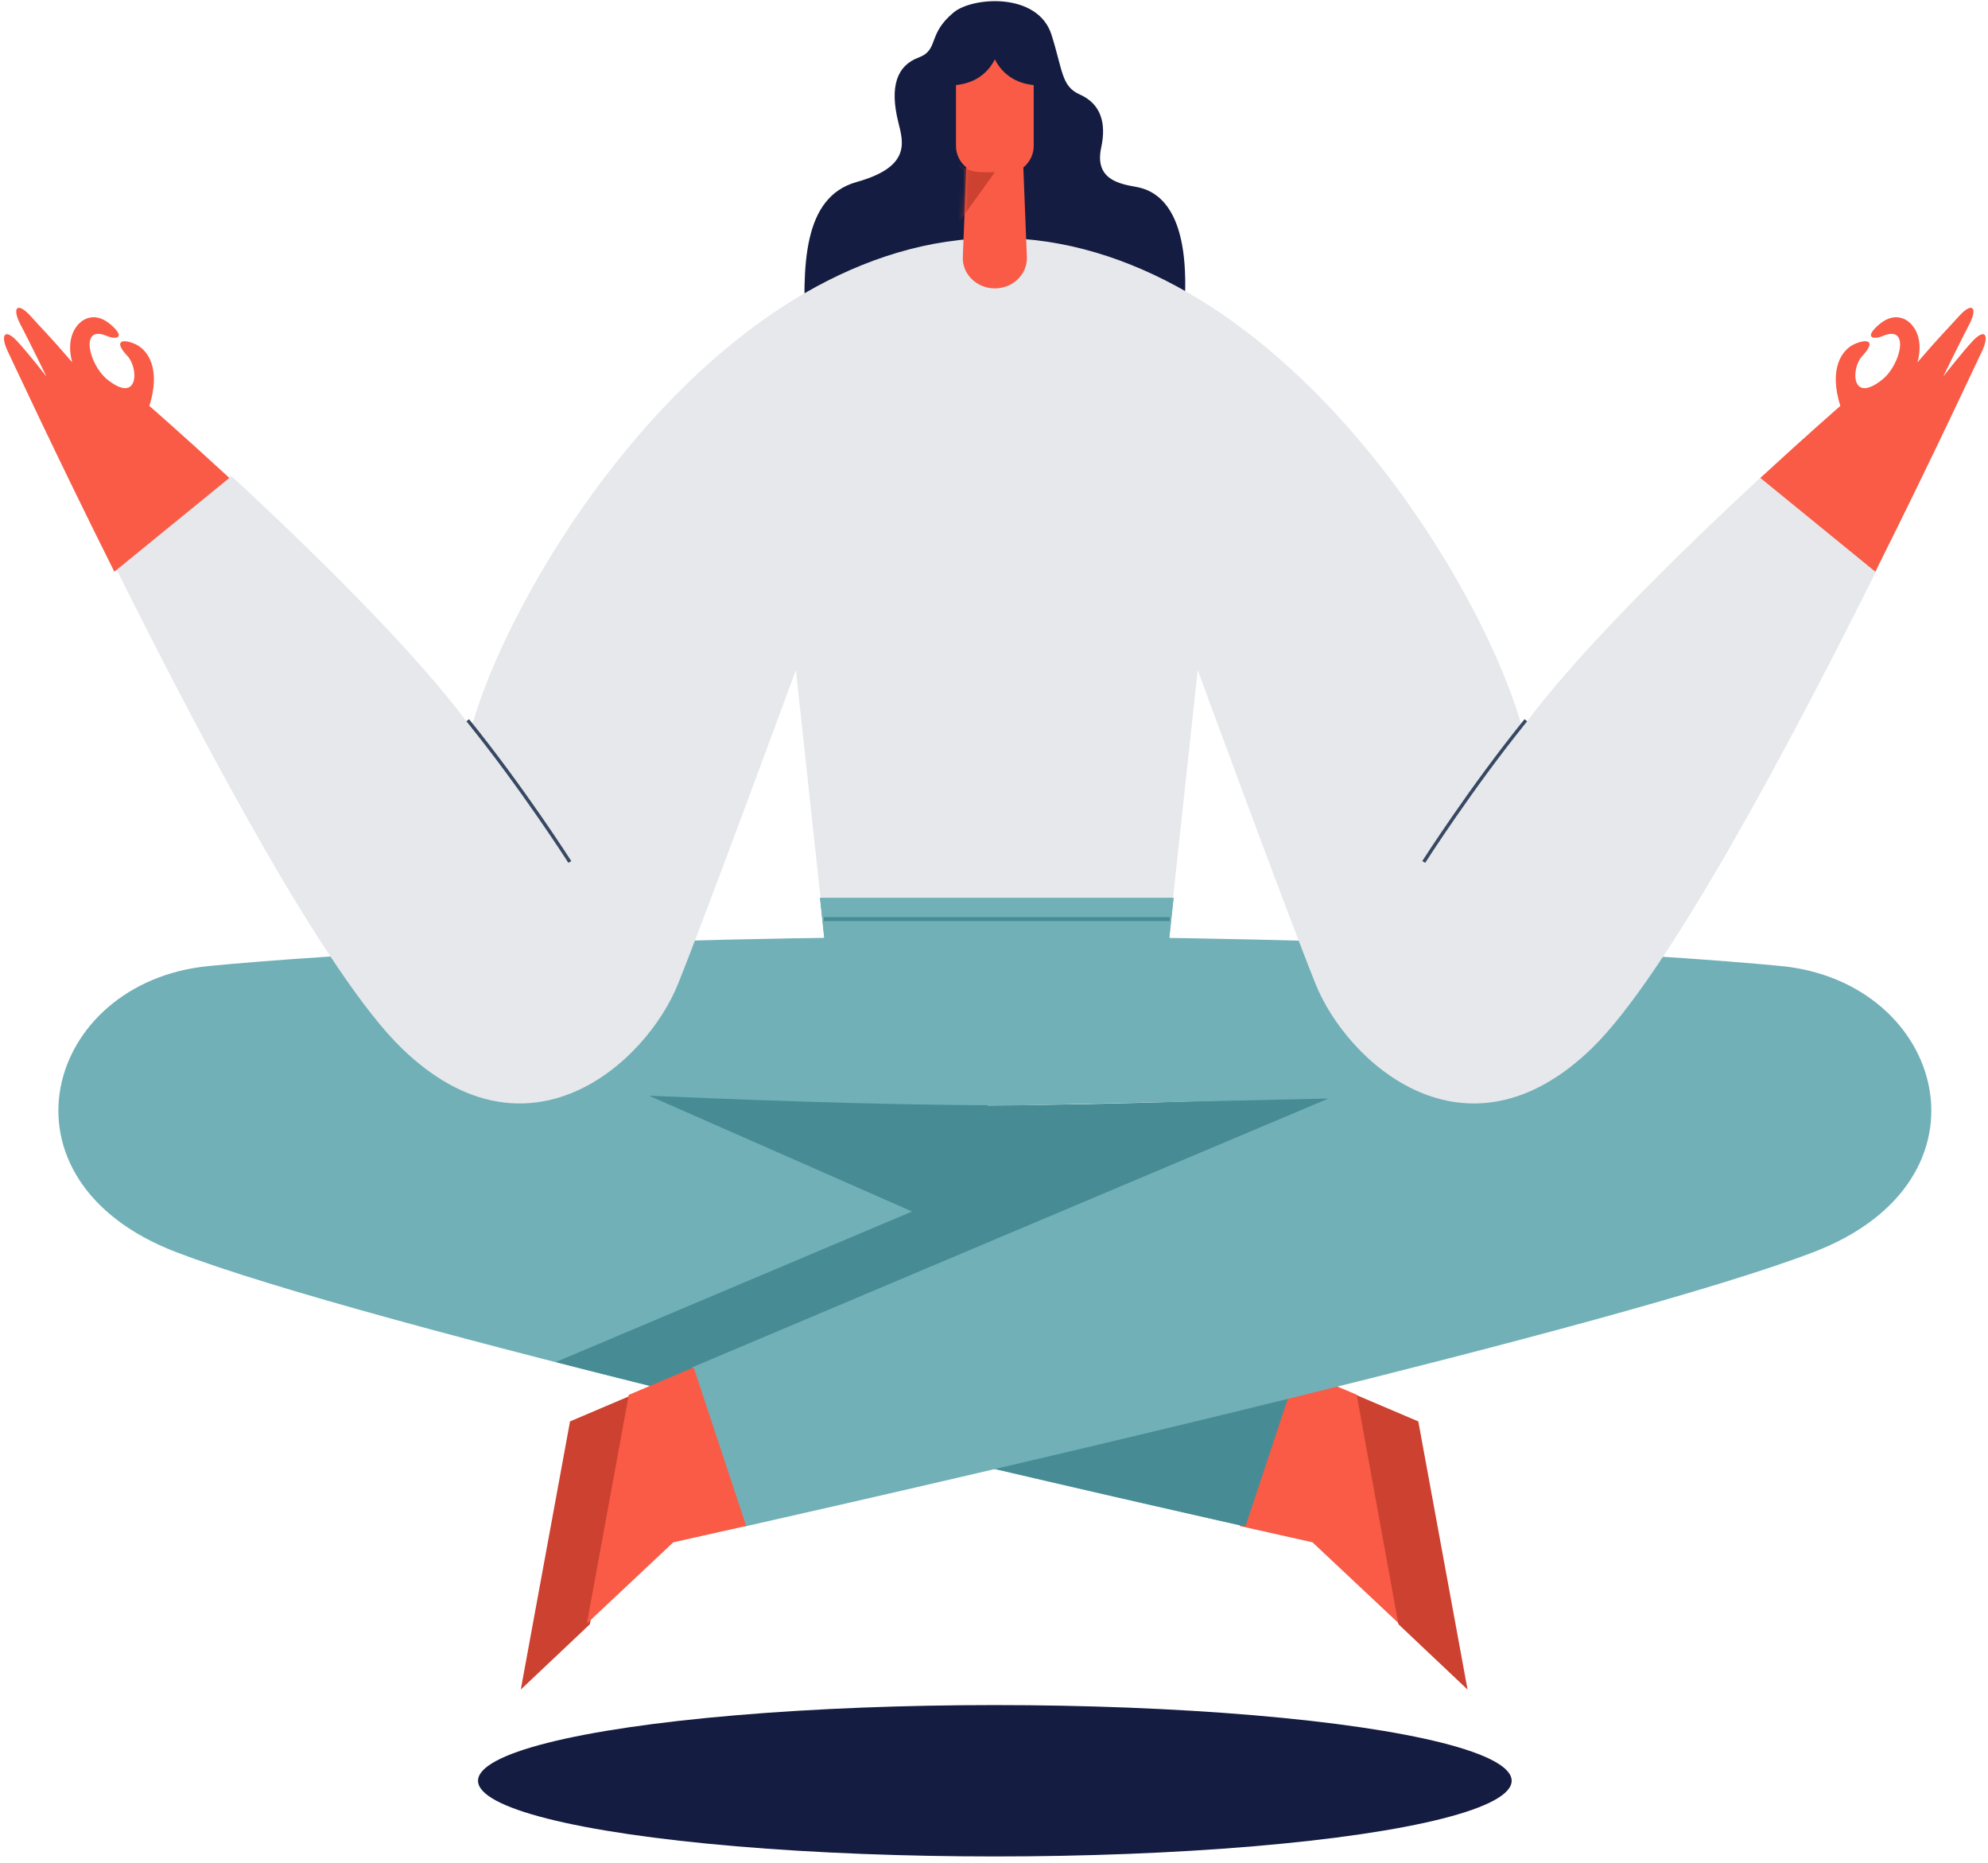 <?xml version="1.0" encoding="UTF-8"?>
<svg width="399px" height="374px" viewBox="0 0 399 374" version="1.1" xmlns="http://www.w3.org/2000/svg" xmlns:xlink="http://www.w3.org/1999/xlink">
    <title>4E34F198-A9FC-4245-8898-89A558F92ABD</title>
    <defs>
        <path d="M206.67,29.075 L206.67,16.838 C205.142,16.686 201.104,16.065 198.871,11.686 C196.637,16.065 192.599,16.686 191.072,16.838 L191.072,16.838 L191.072,29.075 C191.072,30.796 191.879,32.336 193.152,33.386 L192.445,51.356 C192.31,54.794 195.226,57.651 198.871,57.651 C202.515,57.651 205.432,54.794 205.297,51.356 L204.59,33.386 C205.862,32.336 206.67,30.796 206.67,29.075" id="path-1"></path>
    </defs>
    <g id="Desktop" stroke="none" stroke-width="1" fill="none" fill-rule="evenodd">
        <g id="FIRM---Sign-In" transform="translate(-187, -456)">
            <g id="ZenLady" transform="translate(180, 450)">
                <g id="Graphic-ZenLady-Sitting" transform="translate(7.799, 6.233)">
                    <ellipse id="Oval" fill="#141C41" cx="198.871" cy="357.203" rx="103.725" ry="15.192"></ellipse>
                    <path d="M131.935,220.27 L198.59,222.033 L198.59,187.756 C124.136,187.756 64.692,191.379 41.097,193.667 C8.176,196.859 -3.135,236.607 34.489,251.065 C73.419,266.026 204.866,296.196 249.123,306.174 L259.702,274.256 L131.935,220.27 Z" id="Fill-1" fill="#71B0B7"></path>
                    <polygon id="Fill-7" fill="#71B0B7" points="234.746 179.965 233.828 188.535 164.693 188.535 163.776 179.965"></polygon>
                    <path d="M258.538,274.233 L248.004,306.064 C257.207,308.142 262.626,309.342 262.626,309.342 L279.979,325.651 L271.562,279.744 L258.538,274.233 Z" id="Fill-3" fill="#F95B46"></path>
                    <polygon id="Fill-9" fill="#CC412F" points="283.86 285.074 271.499 279.812 279.877 325.785 293.743 338.895"></polygon>
                    <polygon id="Fill-12" fill="#CC412F" points="113.607 285.074 125.968 279.812 117.59 325.785 103.725 338.895"></polygon>
                    <path d="M110.744,273.162 C161.952,286.304 222.022,300.053 249.165,306.174 L259.702,274.374 L183.789,242.291 L110.744,273.162 Z" id="Fill-15" fill="#478C94"></path>
                    <path d="M267.501,219.698 L267.206,219.706 C254.925,220.255 222.276,221.599 198.481,221.599 C174.685,221.599 141.742,220.246 129.461,219.698 L198.481,250.081 L267.501,219.698 Z" id="Fill-17" fill="#478C94"></path>
                    <path d="M265.807,220.27 L197.418,221.771 L198.372,187.756 C272.825,187.756 333.049,191.379 356.645,193.667 C389.566,196.859 400.877,236.607 363.253,251.065 C324.323,266.026 192.876,296.196 148.619,306.174 L138.04,274.256 L265.807,220.27 Z" id="Fill-19" fill="#71B0B7"></path>
                    <path d="M138.424,274.233 L148.958,306.064 C139.755,308.142 134.336,309.342 134.336,309.342 L116.983,325.651 L125.4,279.744 L138.424,274.233 Z" id="Fill-5" fill="#F95B46"></path>
                    <path d="M190.627,2.245 C194.412,-0.873 207.538,-1.859 210.255,6.781 C212.523,13.989 212.225,17.096 215.915,18.731 C220.142,20.603 221.285,24.442 220.217,29.384 C218.79,35.989 224.199,36.713 227.395,37.315 C232.839,38.341 239.199,44 236.404,66.892 C233.61,89.785 161.827,83.162 160.968,68.116 C160.108,53.07 160.323,39.32 171.141,36.296 C181.958,33.273 180.529,28.416 179.523,24.418 C177.653,16.99 179.308,12.916 183.534,11.332 C187.761,9.749 185.207,6.709 190.627,2.245" id="Fill-21" fill="#141C41"></path>
                    <path d="M352.917,95.272 C337.693,109.373 315.547,130.838 304.729,145.889 C296.087,114.865 254.146,47.523 199.261,47.523 C144.376,47.523 102.434,114.865 93.793,145.889 C82.975,130.838 60.828,109.373 45.605,95.272 L22.617,114.107 C40.211,149.454 64.745,195.581 79.865,210.213 C105.161,234.693 128.942,213.084 135.304,197.218 C141.319,182.216 158.934,134.262 158.934,134.262 L164.69,187.41 L233.832,187.41 L239.588,134.262 C239.588,134.262 257.203,182.216 263.218,197.218 C269.58,213.084 293.361,234.693 318.657,210.213 C333.777,195.581 358.311,149.454 375.905,114.107 L352.917,95.272 Z" id="Fill-24" fill="#E6E8EB"></path>
                    <path d="M285.244,172.953 L284.658,172.603 C284.753,172.455 294.243,157.62 305.174,144.128 L305.715,144.54 C294.809,158.001 285.338,172.806 285.244,172.953" id="Fill-28" fill="#374863"></path>
                    <path d="M113.278,172.953 C113.184,172.806 103.713,158.001 92.806,144.54 L93.348,144.128 C104.279,157.62 113.769,172.455 113.863,172.603 L113.278,172.953 Z" id="Fill-30" fill="#374863"></path>
                    <path d="M395.124,68.224 C393.059,70.423 389.216,75.335 389.216,75.335 C389.216,75.335 392.869,67.876 394.444,64.878 C396.177,61.578 395.13,60.153 392.306,63.31 C390.164,65.705 388.686,67.089 384.052,72.482 C384.919,69.304 384.419,66.494 382.687,64.722 C381.628,63.638 379.122,62.286 375.997,65.201 C373.143,67.863 375.694,67.819 376.979,67.25 C382.687,64.722 380.694,72.972 377.019,75.928 C370.69,81.017 370.671,73.634 372.97,71.214 C375.512,68.536 374.457,67.678 371.82,68.653 C368.68,69.814 366.257,73.934 368.562,81.247 C368.562,81.247 361.826,87.105 352.509,95.696 L375.591,114.523 C387.48,90.745 396.214,71.848 396.784,70.715 C398.61,67.089 397.698,65.481 395.124,68.224" id="Fill-34" fill="#F95B46"></path>
                    <path d="M2.618,68.224 C4.683,70.423 8.526,75.335 8.526,75.335 C8.526,75.335 4.873,67.876 3.298,64.878 C1.565,61.578 2.612,60.153 5.436,63.31 C7.578,65.705 9.056,67.089 13.69,72.482 C12.823,69.304 13.323,66.494 15.055,64.722 C16.114,63.638 18.62,62.286 21.746,65.201 C24.599,67.863 22.048,67.819 20.763,67.25 C15.055,64.722 17.048,72.972 20.723,75.928 C27.052,81.017 27.071,73.634 24.773,71.214 C22.23,68.536 23.285,67.678 25.922,68.653 C29.062,69.814 31.485,73.934 29.18,81.247 C29.18,81.247 35.916,87.105 45.233,95.696 L22.151,114.523 C10.261,90.745 1.528,71.848 0.958,70.715 C-0.868,67.089 0.044,65.481 2.618,68.224" id="Fill-36" fill="#F95B46"></path>
                    <polygon id="Fill-38" fill="#71B0B7" points="234.746 179.965 233.828 188.535 164.693 188.535 163.776 179.965"></polygon>
                    <polygon id="Fill-40" fill="#478C94" points="164.556 184.64 233.966 184.64 233.966 183.86 164.556 183.86"></polygon>
                    <g id="Fill-26" transform="translate(191.072, 11.686)"></g>
                    <mask id="mask-2" fill="white">
                        <use xlink:href="#path-1"></use>
                    </mask>
                    <use id="Mask" fill="#F95B46" xlink:href="#path-1"></use>
                    <path d="M198.871,34.329 L191.072,45.186 L191.582,32.721 C192.838,33.726 194.477,34.329 196.271,34.329 L198.871,34.329 Z" id="Fill-26" fill="#CC412F" mask="url(#mask-2)"></path>
                </g>
            </g>
        </g>
    </g>
</svg>